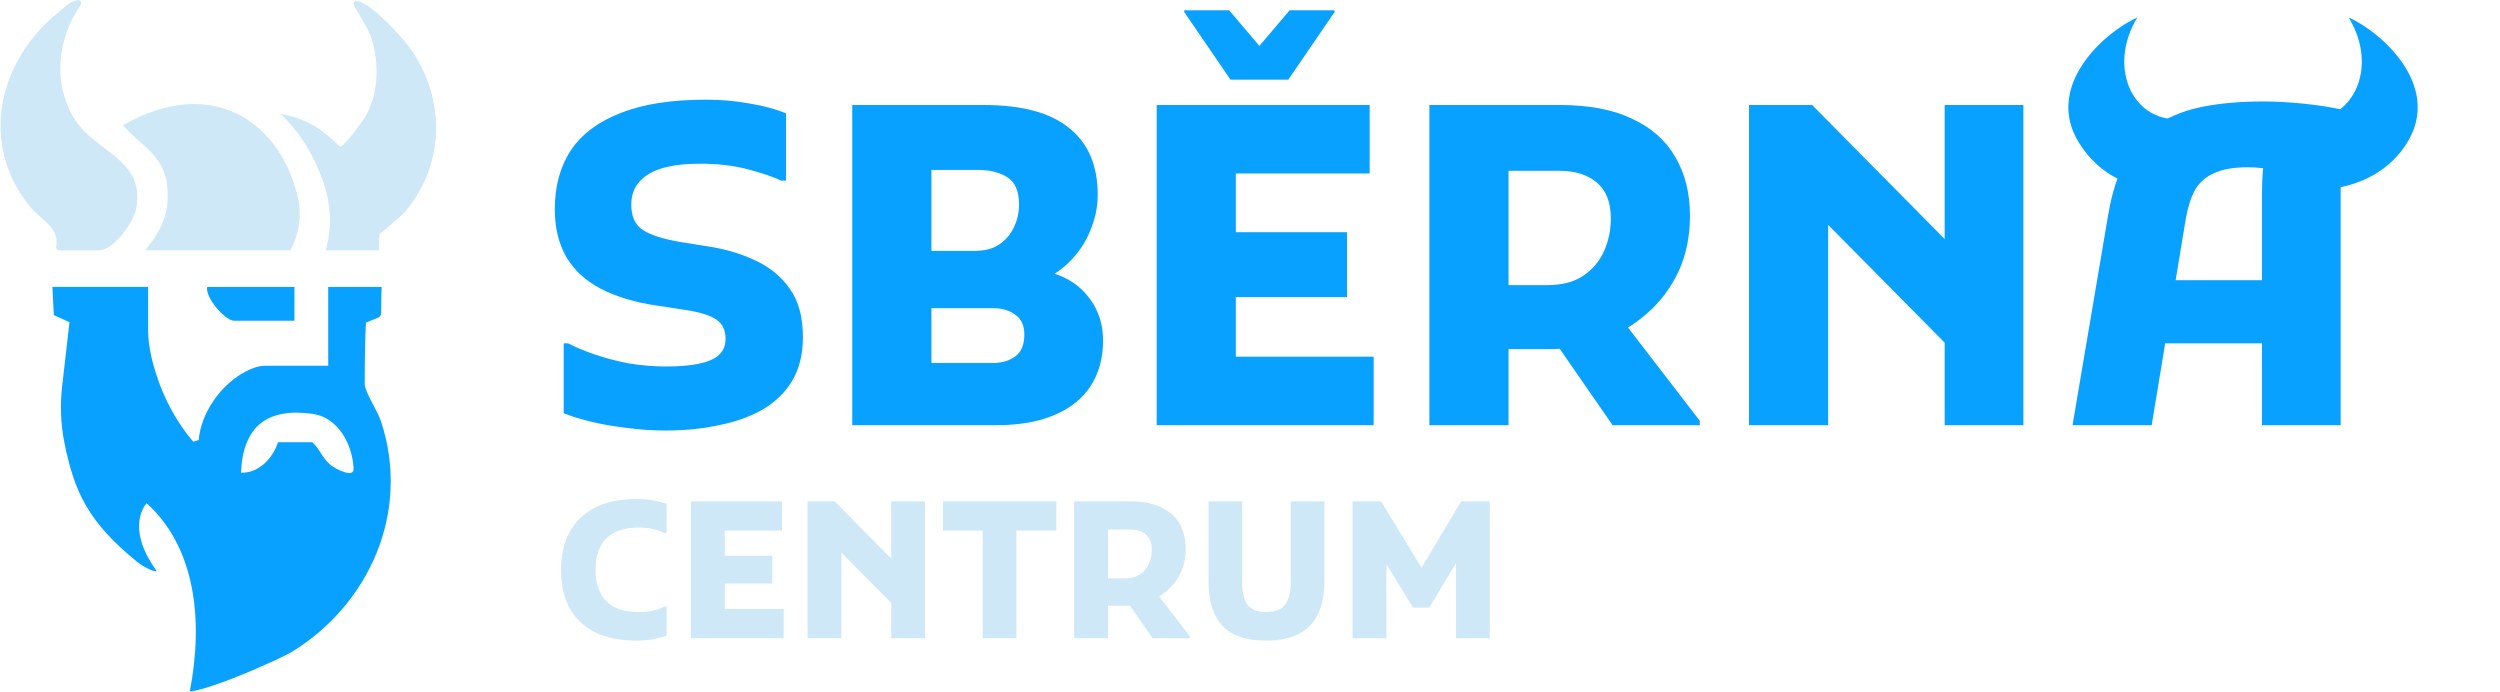 <svg width="1077" height="298" viewBox="0 0 1077 298" fill="none" xmlns="http://www.w3.org/2000/svg">
<path d="M164.431 123.614C164.249 126.572 164.212 132.149 164.212 134.804C164.212 135.701 163.667 136.514 162.83 136.853L157.641 138.975C157.447 142.515 157.29 147.268 157.253 150.832C157.205 155.003 157.096 161.368 157.12 165.478C157.132 168.703 162.685 177.081 164.14 181.494C177.1 220.872 158.793 260.469 125.804 280.789C121.718 283.311 92.79 296.502 81.745 297.957C87.819 266.774 83.988 235.579 63.147 216.787C63.147 216.787 53.642 226.704 67.209 245.533C68.433 247.23 62.517 244.842 59.158 242.114C38.062 225.007 31.94 211.901 27.709 190.526C26.12 182.524 25.854 174.316 26.787 166.205L29.927 138.817L23.174 135.726L22.58 123.59H63.802V142.382C63.802 149.85 66.117 157.428 67.172 160.834C70.579 171.892 76.423 182.33 83.224 190.271L85.613 189.568C86.486 178.402 94.415 166.727 104.199 160.968C106.417 159.658 110.515 157.549 114.116 157.549H141.395V123.602H164.431V123.614ZM119.766 190.502H134.521C138.17 193.751 138.995 198.128 143.408 201.013C144.814 201.935 152.513 206.227 152.319 201.826C151.846 191.484 145.687 179.796 134.618 178.281C114.904 175.589 104.696 183.749 103.811 203.632C111.4 203.959 117.596 197.376 119.754 190.502H119.766Z" fill="#09A1FF"/>
<path d="M62.588 107.856H125.026C128.506 101.891 130.021 93.332 128.603 86.482C121.62 52.838 91.758 31.802 52.889 53.941C60.515 62.5 70.468 66.865 71.972 79.668C73.354 91.562 69.668 98.945 62.588 107.844V107.856Z" fill="#CEE8F7"/>
<path d="M24.216 106.229C24.058 107.078 24.664 107.866 25.525 107.866H42.584C48.852 107.866 57.557 95.863 58.66 90.007C62.746 68.232 40.898 65.868 31.781 50.786C22.664 35.704 24.785 16.354 34.764 2.145C35.394 1.247 34.703 -0.038 33.612 0.047C30.569 0.265 27.283 3.563 24.992 5.418C-0.578 26.186 -8.98 61.285 12.383 88.382C17.378 94.723 25.78 97.96 24.216 106.253V106.229Z" fill="#CEE8F7"/>
<path d="M140.385 107.855H163.214L163.481 100.823C163.481 100.823 172.647 93.415 174.756 90.893C191.257 71.119 191.9 44.555 178.285 23.084C174.356 16.876 162.087 3.795 155.552 0.933C154.037 0.267 152.376 0.121 152.339 1.758C152.315 2.606 158.995 12.657 160.196 16.913C163.227 27.655 163.178 38.687 158.159 48.835C156.801 51.575 149.029 62.172 146.629 63.287C146.629 63.287 140.7 57.771 137.439 55.552C129.425 50.096 120.805 49.053 120.805 49.053C128.237 55.952 133.547 64.33 137.572 73.835C141.076 82.091 142.046 89.087 142.167 94.676C142.288 100.265 140.373 107.855 140.373 107.855H140.385Z" fill="#CEE8F7"/>
<path d="M89.26 123.614C88.278 128.196 97.043 138.162 100.778 138.162H126.844V123.614H89.26Z" fill="#09A1FF"/>
<path d="M1011.81 7.52C1025.31 29.604 1013.04 54.142 991.566 51.075L984.204 81.134C994.019 82.975 1022.85 84.201 1036.96 61.504C1052.21 36.965 1025.71 13.654 1011.81 7.52Z" fill="#09A1FF"/>
<path d="M920.779 7.52C907.283 29.604 919.553 54.142 941.023 51.075L938.886 81.748C933.978 81.748 909.737 84.201 895.628 61.504C880.374 36.965 906.874 13.654 920.779 7.52Z" fill="#09A1FF"/>
<path d="M242.836 147.919H244.752C247.945 149.579 251.776 151.175 256.246 152.708C260.716 154.241 265.569 155.518 270.806 156.539C276.17 157.433 281.534 157.88 286.898 157.88C292.517 157.88 297.179 157.497 300.882 156.731C304.714 155.965 307.587 154.751 309.503 153.091C311.547 151.303 312.568 148.94 312.568 146.003C312.568 142.299 311.291 139.554 308.737 137.766C306.31 135.978 301.904 134.573 295.518 133.551L282.875 131.635C273.424 130.23 265.378 127.804 258.737 124.356C252.223 120.907 247.306 116.373 243.986 110.754C240.665 105.007 239.005 98.11 239.005 90.064C239.005 80.23 241.304 71.801 245.902 64.777C250.627 57.753 257.779 52.389 267.357 48.685C276.936 44.853 289.197 42.938 304.139 42.938C310.78 42.938 317.166 43.513 323.296 44.662C329.427 45.684 334.535 47.089 338.622 48.877V77.804H336.515C332.683 76.016 327.766 74.356 321.764 72.823C315.761 71.29 309.056 70.524 301.649 70.524C295.263 70.524 289.835 71.163 285.365 72.44C281.023 73.717 277.702 75.697 275.403 78.379C273.105 80.933 271.955 84.189 271.955 88.149C271.955 93.257 273.615 96.897 276.936 99.068C280.257 101.239 285.621 102.963 293.028 104.241L305.097 106.156C312.632 107.306 319.465 109.349 325.595 112.287C331.853 115.224 336.77 119.311 340.346 124.547C344.05 129.783 345.902 136.68 345.902 145.237C345.902 152.516 344.369 158.774 341.304 164.011C338.239 169.119 333.96 173.27 328.469 176.463C323.105 179.528 316.847 181.763 309.695 183.168C302.67 184.7 295.071 185.467 286.898 185.467C281.151 185.467 275.467 185.084 269.848 184.317C264.356 183.679 259.248 182.785 254.522 181.635C249.797 180.486 245.902 179.273 242.836 177.995V147.919ZM385.539 183.168V156.348H427.876C431.707 156.348 434.9 155.39 437.455 153.474C440.009 151.559 441.286 148.43 441.286 144.087C441.286 140.256 440.009 137.446 437.455 135.658C435.028 133.743 431.835 132.785 427.876 132.785H385.539V108.072H419.83C424.172 108.072 427.684 107.178 430.366 105.39C433.176 103.474 435.283 101.048 436.688 98.11C438.221 95.045 438.987 91.725 438.987 88.149C438.987 82.274 437.263 78.315 433.815 76.271C430.494 74.228 426.344 73.206 421.363 73.206H385.539V45.237H423.853C440.328 45.237 452.589 48.557 460.635 55.198C468.808 61.712 472.895 71.29 472.895 83.934C472.895 89.17 471.81 94.343 469.639 99.451C467.595 104.56 464.466 109.158 460.252 113.244C456.165 117.204 451.056 120.333 444.926 122.631L443.393 115.926C453.738 116.693 461.593 119.949 466.957 125.697C472.448 131.444 475.194 138.468 475.194 146.769C475.194 154.304 473.406 160.818 469.83 166.31C466.382 171.674 461.209 175.824 454.313 178.762C447.544 181.699 439.179 183.168 429.217 183.168H385.539ZM367.148 183.168V45.237H401.248V183.168H367.148ZM498.292 183.168V45.237H532.392V183.168H498.292ZM516.683 183.168V153.666H591.779V183.168H516.683ZM516.683 127.995V100.026H580.284V127.995H516.683ZM516.683 74.739V45.237H590.054V74.739H516.683ZM530.093 34.317L510.169 5.198V4.432H529.518L542.545 19.758L555.572 4.432H574.92V5.198L554.997 34.317H530.093ZM634.17 150.409V122.823H666.545C672.931 122.823 678.103 121.482 682.062 118.8C686.149 115.99 689.151 112.414 691.066 108.072C692.982 103.73 693.94 99.068 693.94 94.087C693.94 87.063 691.896 81.891 687.81 78.57C683.85 75.249 678.55 73.589 671.909 73.589H634.17V45.237H672.101C684.617 45.237 694.962 47.216 703.135 51.175C711.437 55.007 717.631 60.498 721.718 67.65C725.932 74.802 728.039 83.232 728.039 92.938C728.039 101.878 726.379 109.924 723.059 117.076C719.738 124.1 715.204 130.103 709.457 135.084C703.838 140.064 697.388 143.896 690.108 146.578C682.829 149.132 675.23 150.409 667.311 150.409H634.17ZM615.779 183.168V45.237H649.878V183.168H615.779ZM694.706 183.168L667.12 143.321L698.921 137.957L732.254 181.252V183.168H694.706ZM753.471 183.168V45.237H780.674L849.065 114.394V159.03L777.8 86.999L787.57 82.976V183.168H753.471ZM837.762 183.168V45.237H871.67V183.168H837.762ZM892.844 183.168L908.17 92.746C909.83 82.785 912.512 74.611 916.216 68.225C919.92 61.84 924.518 56.859 930.009 53.283C935.629 49.707 942.206 47.216 949.741 45.811C957.276 44.407 965.705 43.704 975.028 43.704C980.392 43.704 986.203 44.023 992.461 44.662C998.719 45.3 1004.4 46.194 1009.51 47.344L1009.89 49.643C1009.38 51.942 1009 55.007 1008.74 58.838C1008.62 62.67 1008.49 66.565 1008.36 70.524C1008.36 74.483 1008.36 77.74 1008.36 80.294V183.168H974.454V83.743C974.454 80.039 974.581 76.654 974.837 73.589C975.22 70.396 975.667 67.523 976.178 64.969L980.584 73.206C979.179 72.823 977.263 72.567 974.837 72.44C972.538 72.184 970.367 72.057 968.323 72.057C962.321 72.057 957.532 72.887 953.956 74.547C950.38 76.08 947.634 78.442 945.718 81.635C943.93 84.828 942.589 88.915 941.695 93.896L926.944 183.168H892.844ZM917.366 147.919V120.716H990.163V147.919H917.366Z" fill="#09A1FF"/>
<path d="M241.686 245.471C241.686 239.296 242.888 233.941 245.292 229.405C247.751 224.815 251.385 221.263 256.194 218.749C261.058 216.236 267.096 214.979 274.309 214.979C277.096 214.979 279.61 215.197 281.85 215.635C284.09 216.072 285.866 216.564 287.178 217.11V229.651H286.276C284.965 228.941 283.353 228.367 281.44 227.93C279.528 227.493 277.451 227.274 275.211 227.274C270.894 227.274 267.342 228.012 264.555 229.487C261.823 230.963 259.801 233.066 258.489 235.799C257.178 238.531 256.522 241.755 256.522 245.471C256.522 249.187 257.178 252.411 258.489 255.143C259.801 257.875 261.823 259.979 264.555 261.455C267.342 262.93 270.894 263.668 275.211 263.668C277.451 263.668 279.528 263.449 281.44 263.012C283.353 262.575 284.965 262.001 286.276 261.291H287.178V273.832C285.866 274.378 284.09 274.87 281.85 275.307C279.61 275.744 277.096 275.963 274.309 275.963C267.096 275.963 261.058 274.733 256.194 272.274C251.385 269.815 247.751 266.318 245.292 261.782C242.888 257.192 241.686 251.755 241.686 245.471ZM297.624 274.979V215.962H312.214V274.979H297.624ZM305.493 274.979V262.356H337.624V274.979H305.493ZM305.493 251.373V239.405H332.706V251.373H305.493ZM305.493 228.585V215.962H336.886V228.585H305.493ZM347.893 274.979V215.962H359.532L388.795 245.553V264.651L358.303 233.831L362.483 232.11V274.979H347.893ZM383.959 274.979V215.962H398.467V274.979H383.959ZM406.216 215.962H455.068V228.585H437.855V274.979H423.347V228.585H406.216V215.962ZM470.629 260.963V249.159H484.481C487.214 249.159 489.427 248.586 491.121 247.438C492.869 246.236 494.154 244.706 494.973 242.848C495.793 240.99 496.203 238.995 496.203 236.864C496.203 233.859 495.328 231.646 493.58 230.225C491.886 228.804 489.618 228.094 486.776 228.094H470.629V215.962H486.858C492.214 215.962 496.64 216.809 500.137 218.503C503.689 220.143 506.339 222.493 508.088 225.553C509.891 228.613 510.793 232.219 510.793 236.372C510.793 240.198 510.083 243.64 508.662 246.7C507.241 249.706 505.301 252.274 502.842 254.405C500.438 256.537 497.678 258.176 494.563 259.323C491.449 260.416 488.197 260.963 484.809 260.963H470.629ZM462.76 274.979V215.962H477.35V274.979H462.76ZM496.531 274.979L484.727 257.93L498.334 255.635L512.596 274.16V274.979H496.531ZM520.624 215.962H535.132V251.209C535.132 255.307 535.897 258.422 537.427 260.553C539.012 262.629 541.69 263.668 545.46 263.668C549.285 263.668 551.99 262.629 553.575 260.553C555.214 258.422 556.034 255.307 556.034 251.209V215.962H570.542V250.471C570.542 258.832 568.493 265.17 564.395 269.487C560.351 273.804 554.039 275.963 545.46 275.963C536.772 275.963 530.46 273.804 526.526 269.487C522.591 265.17 520.624 258.832 520.624 250.471V215.962ZM582.67 274.979V215.962H594.965L615.375 249.487L609.391 249.569L629.473 215.962H641.768V274.979H627.26V236.864L630.211 237.684L615.703 261.782H608.735L594.227 238.012L597.26 237.192V274.979H582.67Z" fill="#CEE8F7"/>
</svg>
